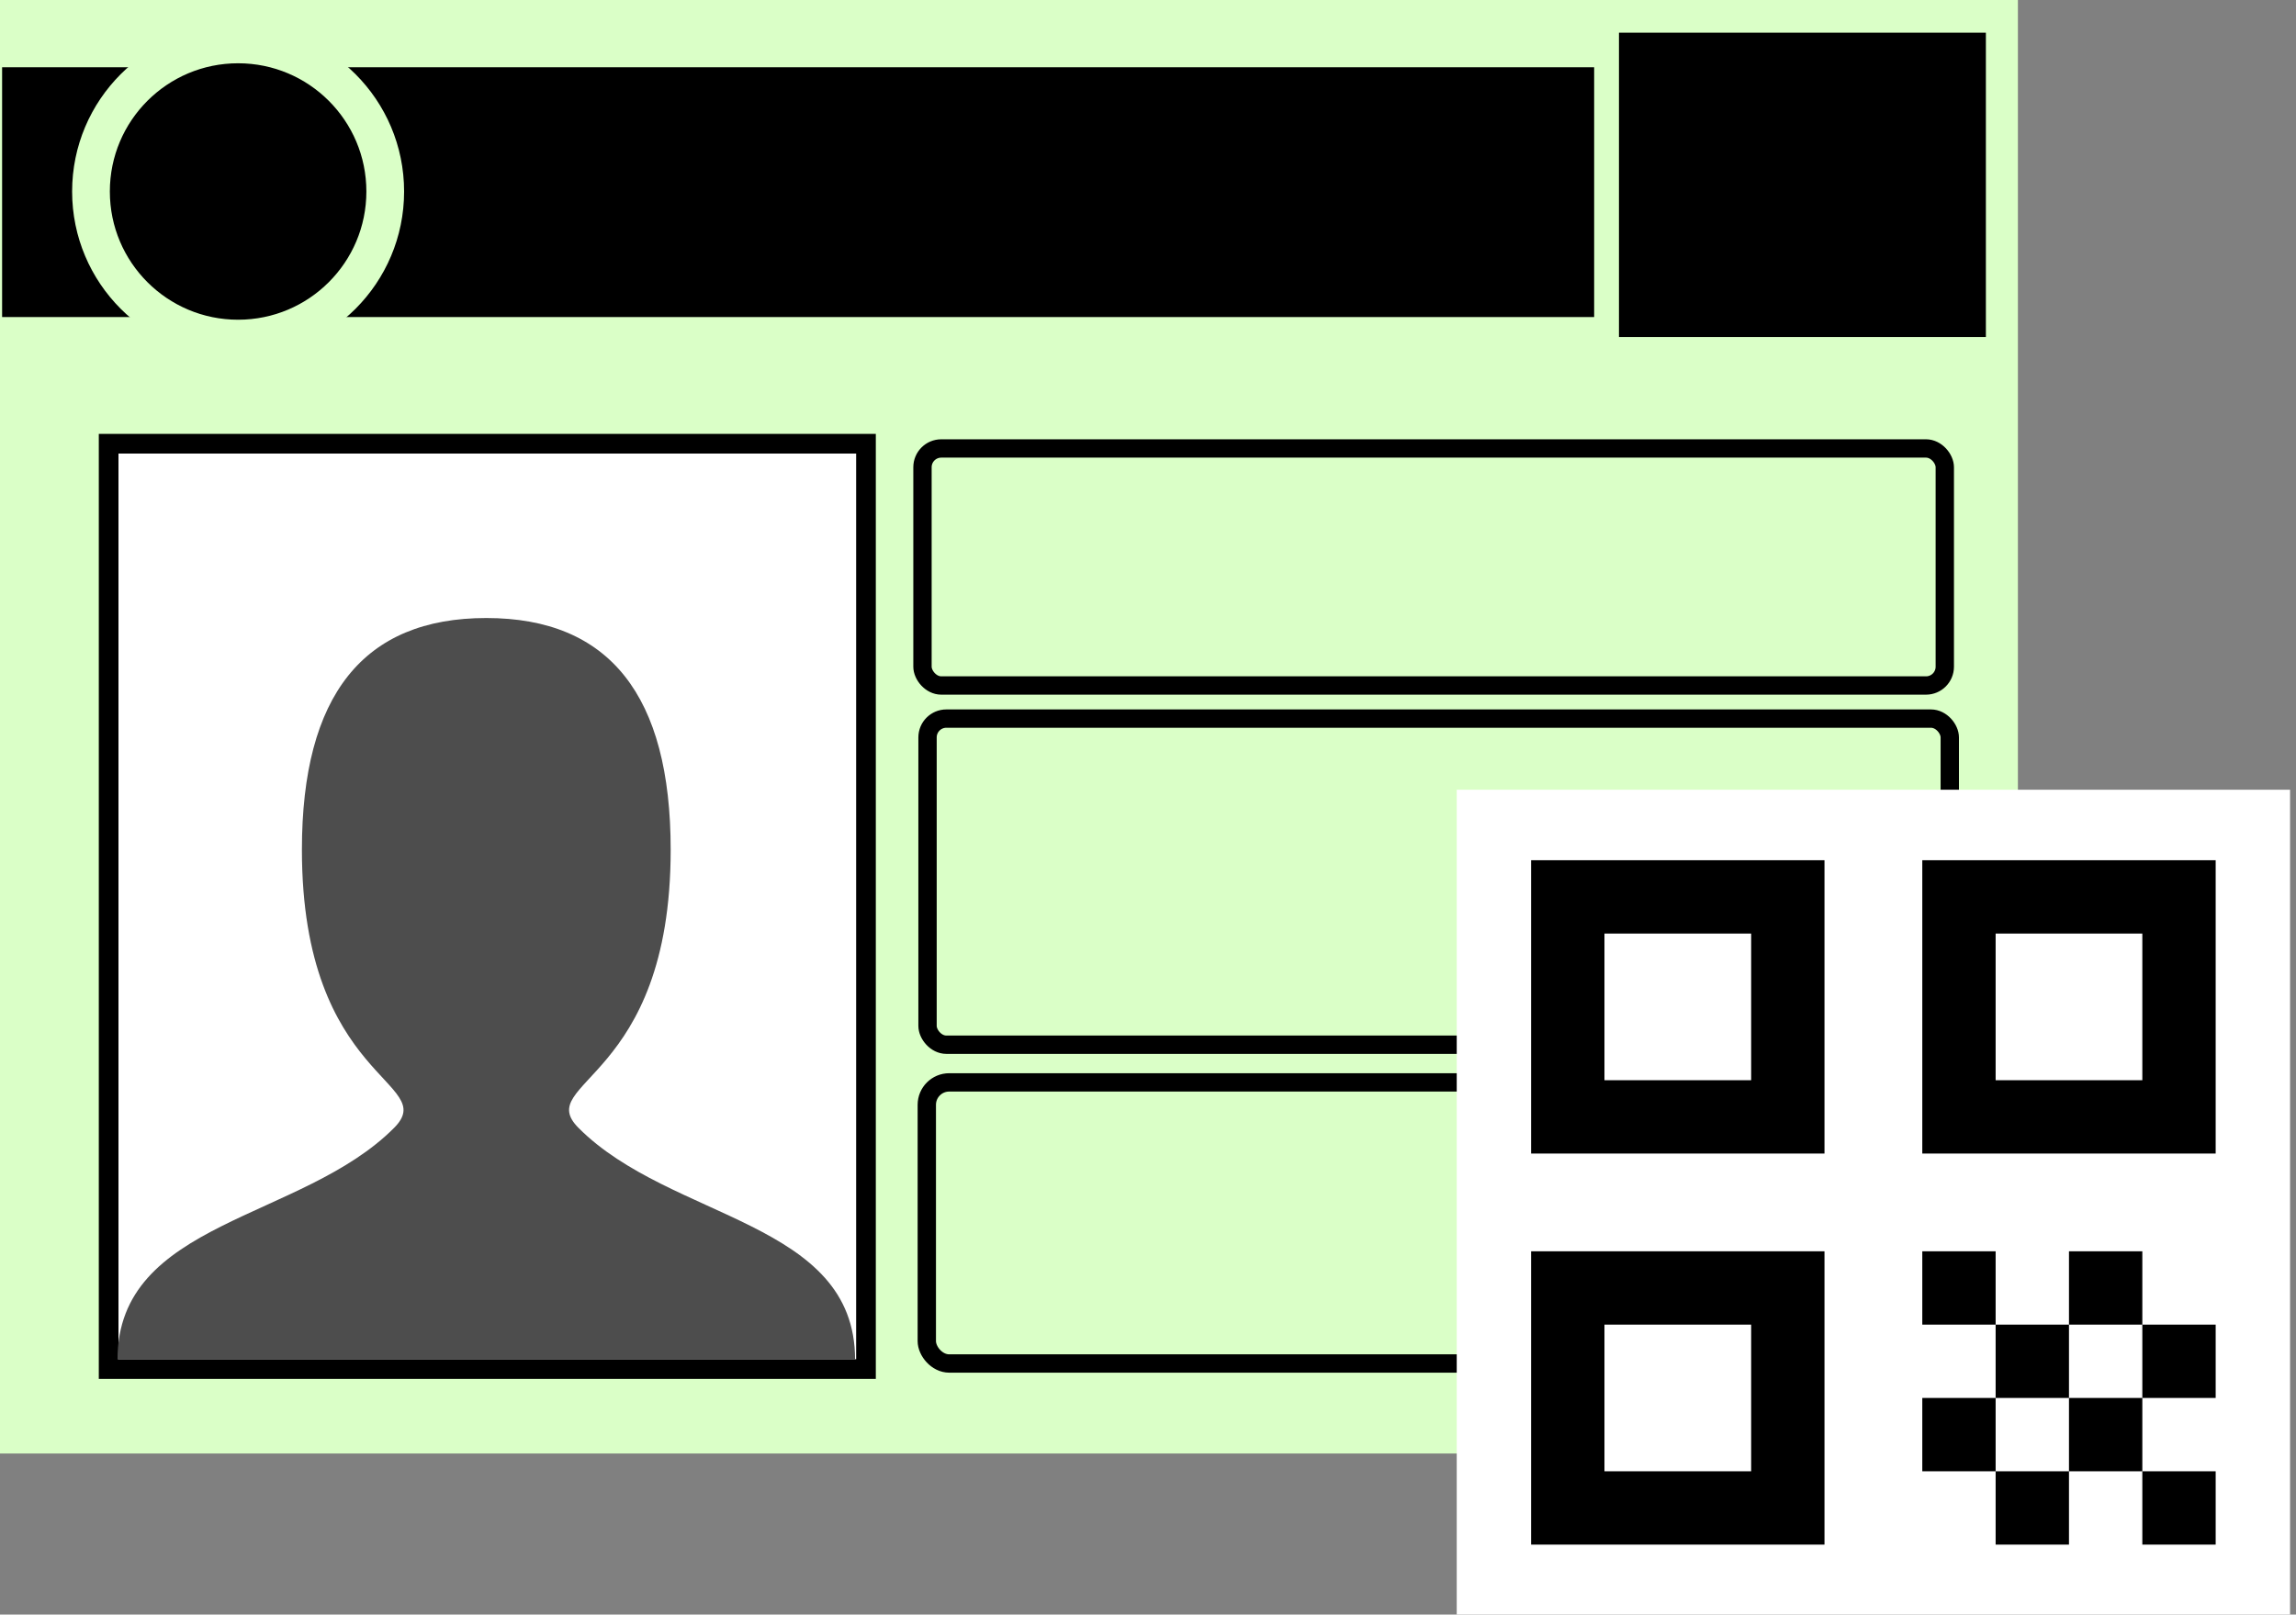<?xml version="1.0" encoding="UTF-8" standalone="no"?>
<!-- Created with Inkscape (http://www.inkscape.org/) -->

<svg
   width="121.709mm"
   height="85.613mm"
   viewBox="0 0 121.709 85.613"
   version="1.1"
   id="svg5"
   xml:space="preserve"
   sodipodi:docname="cnh_icon.svg"
   inkscape:version="1.2.2 (b0a8486541, 2022-12-01)"
   xmlns:inkscape="http://www.inkscape.org/namespaces/inkscape"
   xmlns:sodipodi="http://sodipodi.sourceforge.net/DTD/sodipodi-0.dtd"
   xmlns="http://www.w3.org/2000/svg"
   xmlns:svg="http://www.w3.org/2000/svg"><rect x="0" y="0" width="121.709" height="85.613" fill="#808080" stroke="none"/><sodipodi:namedview
     id="namedview15"
     pagecolor="#ffffff"
     bordercolor="#000000"
     borderopacity="0.25"
     inkscape:showpageshadow="2"
     inkscape:pageopacity="0"
     inkscape:pagecheckerboard="true"
     inkscape:deskcolor="#d1d1d1"
     inkscape:document-units="mm"
     showgrid="false"
     inkscape:zoom="2.3121995"
     inkscape:cx="41.951397"
     inkscape:cy="177.53658"
     inkscape:window-width="3840"
     inkscape:window-height="2106"
     inkscape:window-x="0"
     inkscape:window-y="0"
     inkscape:window-maximized="1"
     inkscape:current-layer="svg5" /><defs
     id="defs2" /><g
     id="layer1"
     transform="translate(-50.487,-52.391)"><g
       id="g6605"><rect
         style="fill:#daffc7;fill-opacity:1;stroke:none;stroke-width:0.2;stroke-dasharray:none;paint-order:markers fill stroke"
         id="rect572"
         width="106.968"
         height="77.071"
         x="50.487"
         y="52.391" /><rect
         style="fill:#000000;fill-opacity:1;stroke:#000000;stroke-width:0.199;stroke-dasharray:none;paint-order:markers fill stroke"
         id="rect1387"
         width="84.194"
         height="13.046"
         x="50.698"
         y="56.057" /><rect
         style="fill:#000000;fill-opacity:1;stroke:#000000;stroke-width:0.2;stroke-dasharray:none;paint-order:markers fill stroke"
         id="rect1441"
         width="19.25"
         height="15.936"
         x="136.407"
         y="54.224" /><rect
         style="fill:#ffffff;fill-opacity:1;stroke:#000000;stroke-width:1.043;stroke-dasharray:none;paint-order:markers fill stroke"
         id="rect1443"
         width="40.146"
         height="49.066"
         x="56.246"
         y="75.919" /><rect
         style="fill:none;fill-opacity:1;stroke:#000000;stroke-width:0.972;stroke-dasharray:none;paint-order:markers fill stroke"
         id="rect1447"
         width="54.192"
         height="12.569"
         x="99.387"
         y="76.17"
         ry="0.996" /><rect
         style="fill:none;fill-opacity:1;stroke:#000000;stroke-width:0.972;stroke-dasharray:none;paint-order:markers fill stroke"
         id="rect1449"
         width="54.188"
         height="17.292"
         x="99.655"
         y="90.494"
         ry="0.997" /><rect
         style="fill:none;fill-opacity:1;stroke:#000000;stroke-width:0.972;stroke-dasharray:none;paint-order:markers fill stroke"
         id="rect1451"
         width="54.134"
         height="14.906"
         x="99.616"
         y="109.784"
         ry="1.188" /><path
         d="m 56.716,124.483 c 0,-7.373 9.774,-7.373 14.662,-12.288 2.444,-2.458 -4.887,-2.458 -4.887,-14.746 0,-8.191 3.257,-12.288 9.774,-12.288 6.517,0 9.774,4.097 9.774,12.288 0,12.288 -7.331,12.288 -4.887,14.746 4.887,4.915 14.662,4.915 14.662,12.288"
         id="path4126"
         style="fill:#4d4d4d;stroke-width:2.451" /><circle
         style="fill:#000000;fill-opacity:1;stroke:#daffc7;stroke-width:2;stroke-dasharray:none;paint-order:markers fill stroke"
         id="path6145"
         cx="63.109"
         cy="62.545"
         r="7.799" /></g></g><g
     style="fill:#000000"
     id="g283"
     transform="matrix(0.054,0,0,0.054,73.387,89.677)"><rect
       style="fill:#ffffff;stroke:none;stroke-width:19.2;paint-order:markers fill stroke"
       id="rect391"
       width="818.045"
       height="810.477"
       x="70.977"
       y="-885.238" /><path
       d="m 144,-528 v -288 h 288 v 288 z m 72,-72 H 360 V -744 H 216 Z m -72,456 v -288 h 288 v 288 z m 72,-72 H 360 V -360 H 216 Z m 312,-312 v -288 h 288 v 288 z m 72,-72 H 744 V -744 H 600 Z m 144,456 v -72 h 72 v 72 z M 528,-360 v -72 h 72 v 72 z m 72,72 v -72 h 72 v 72 z m -72,72 v -72 h 72 v 72 z m 72,72 v -72 h 72 v 72 z m 72,-72 v -72 h 72 v 72 z m 0,-144 v -72 h 72 v 72 z m 72,72 v -72 h 72 v 72 z"
       id="path274" /></g></svg>
